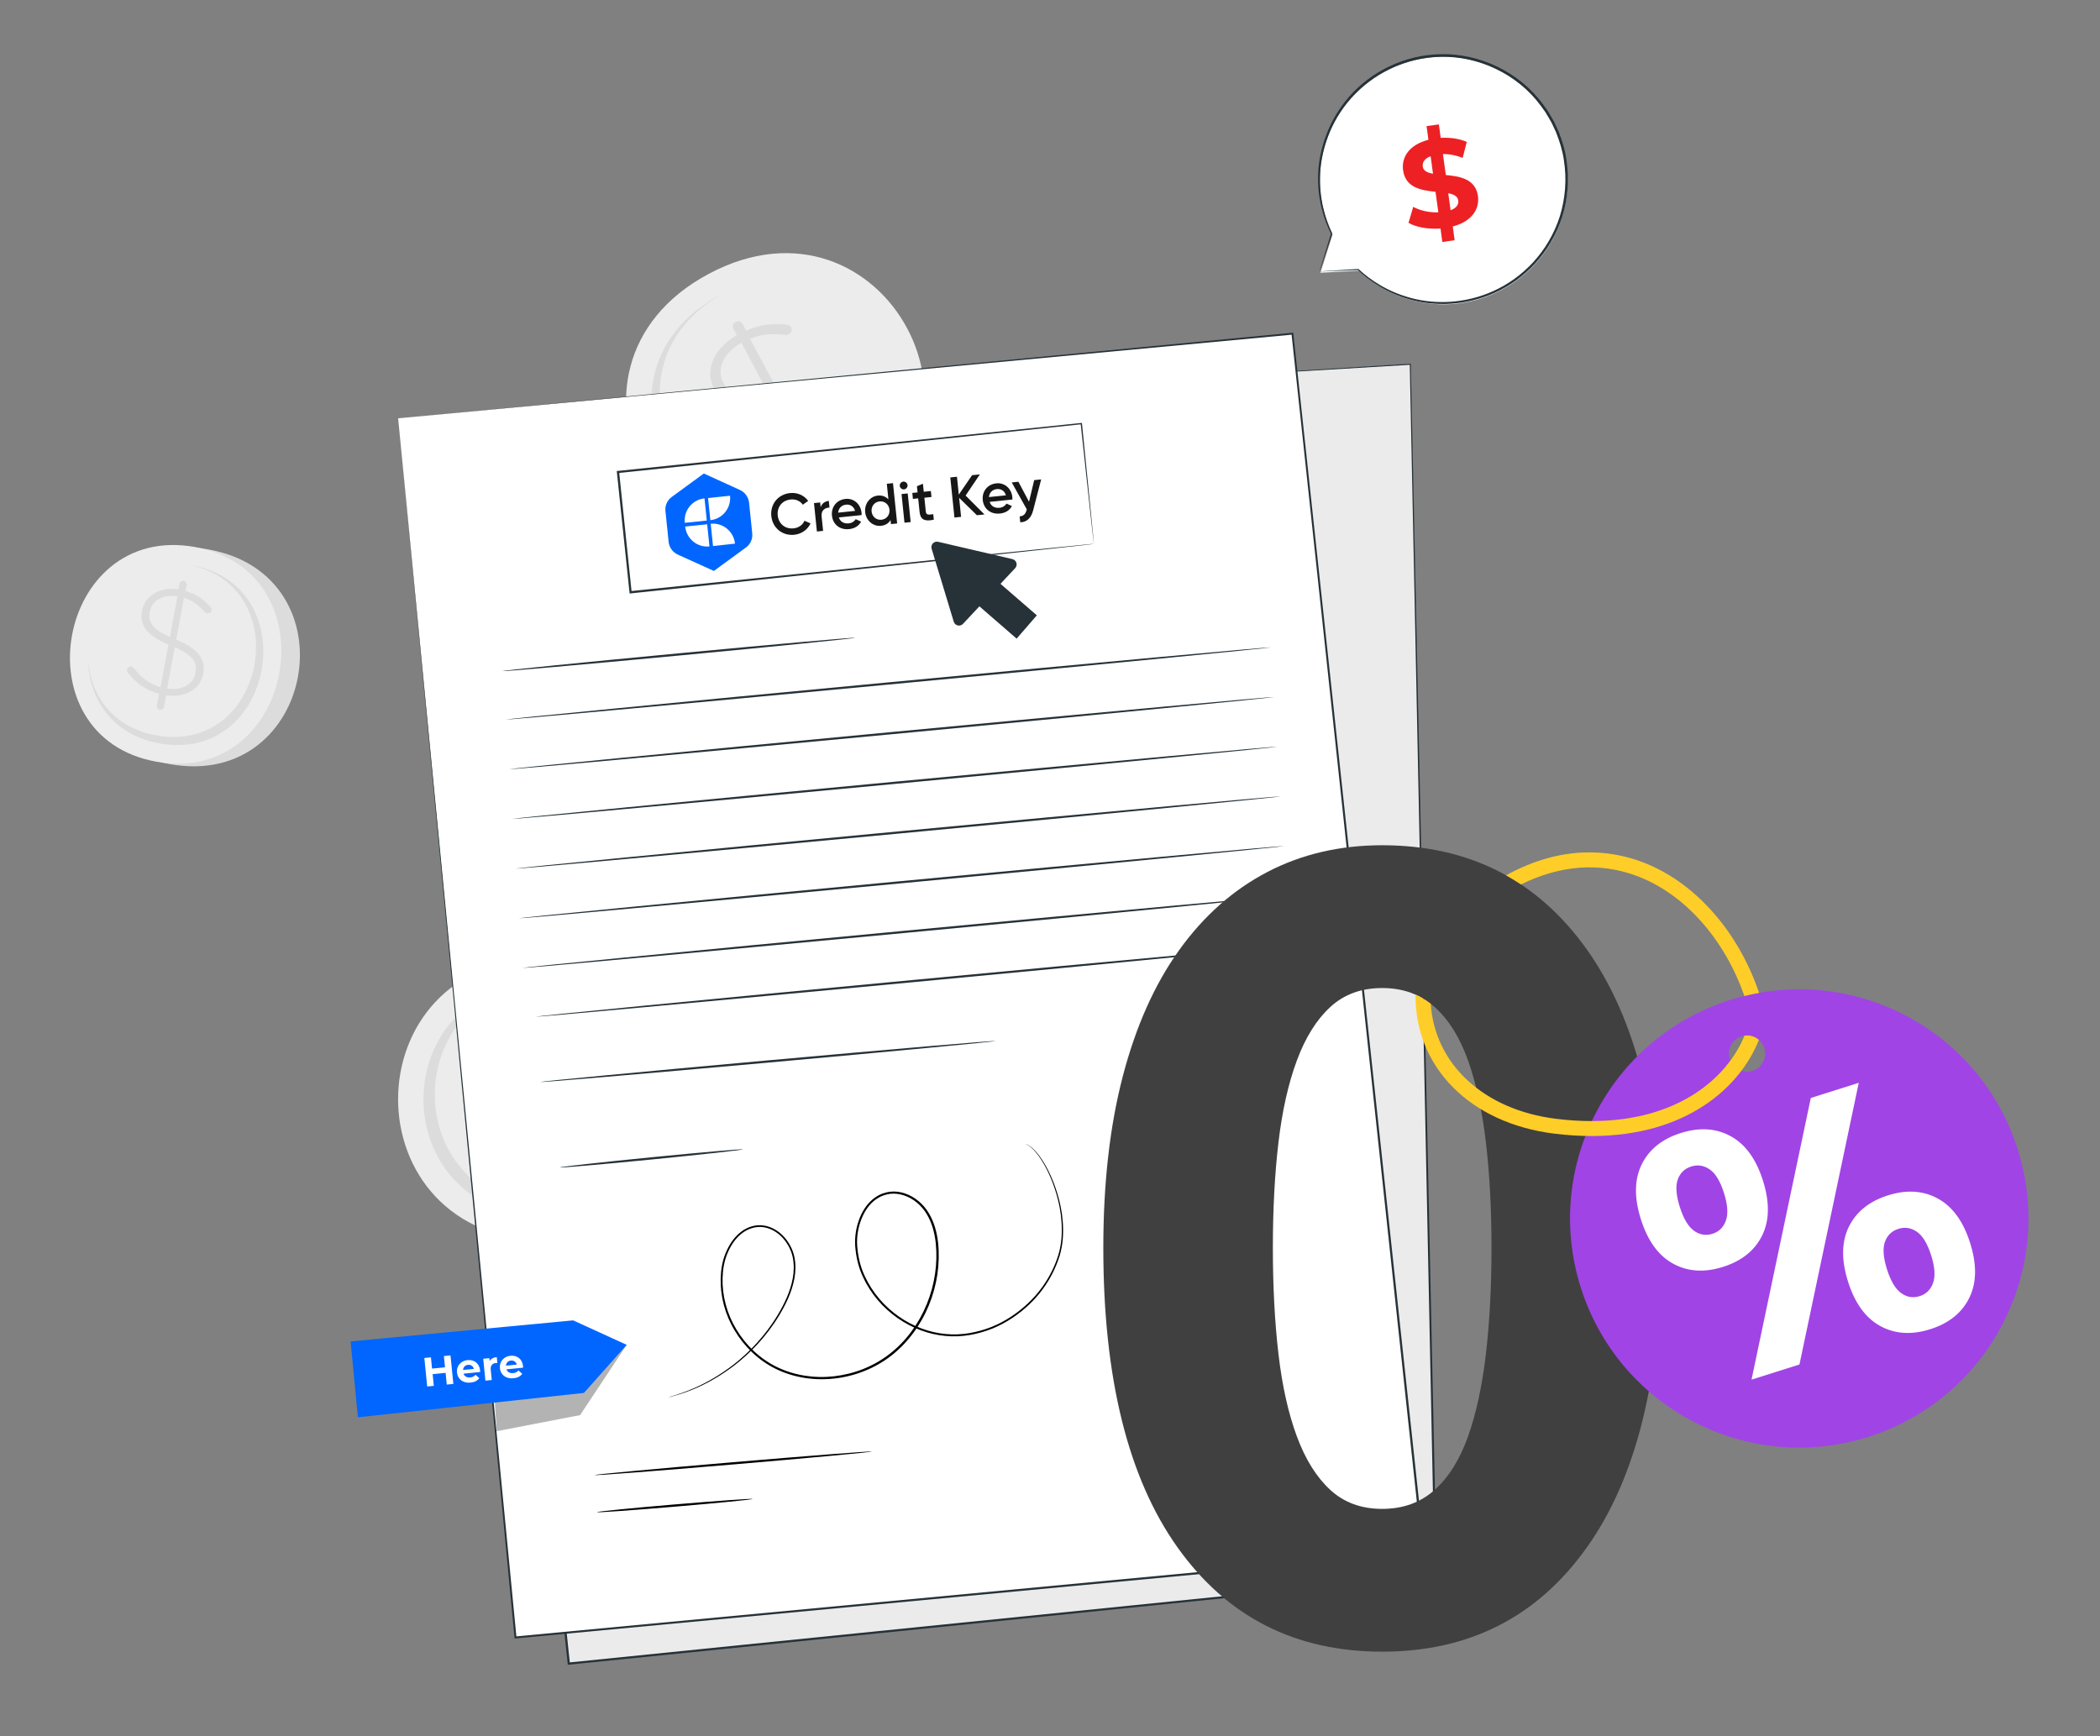 <svg width="549" height="454" viewBox="0 0 549 454" fill="none" xmlns="http://www.w3.org/2000/svg">
<rect x="0" y="0" width="549" height="454" fill="#808080" stroke="none"/>
<path d="M143.148 250.383C91.084 250.383 91.005 324.414 143.148 324.414C195.212 324.414 195.29 250.383 143.148 250.383Z" fill="#ECECEC"/>
<path d="M174.803 294.338C172.022 307.077 161.47 318.122 143.136 318.122C99.864 318.122 99.931 256.684 143.136 256.684C143.417 256.684 143.697 256.684 143.989 256.695C103.329 257.435 103.53 315.622 144.785 315.622C161.616 315.622 171.652 305.888 174.803 294.338Z" fill="#DCDCDC"/>
<path d="M143.461 264.781C144.19 264.781 144.818 265.353 144.818 266.015V268.078C148.877 268.392 151.804 269.625 154.843 271.689C155.347 272.048 155.628 272.362 155.628 272.877C155.628 273.595 154.955 274.167 154.159 274.167C153.822 274.167 153.542 274.111 153.15 273.808C150.391 271.801 147.689 270.769 144.706 270.455V284.887C153.262 286.535 156.873 289.473 156.873 294.519C156.873 299.98 151.86 303.849 144.818 304.051V308.065C144.818 308.738 144.201 309.299 143.461 309.299C142.732 309.299 142.104 308.738 142.104 308.065V303.995C137.204 303.636 133.201 301.988 129.433 298.994C129.041 298.68 128.816 298.377 128.816 297.917C128.816 297.244 129.489 296.627 130.229 296.627C130.734 296.627 131.07 296.829 131.239 296.986C134.39 299.666 137.832 301.259 142.216 301.674V286.984C133.773 285.279 130.274 282.454 130.274 277.295C130.274 272.092 135.231 268.123 142.104 267.966V266.004C142.104 265.353 142.732 264.781 143.461 264.781ZM142.216 284.36V270.287C136.756 270.388 133.145 273.382 133.145 277.094C133.156 280.603 134.961 282.768 142.216 284.36ZM144.695 287.511V301.73C150.324 301.629 153.991 298.635 153.991 294.721C153.991 291.167 152.017 289.002 144.695 287.511Z" fill="#DCDCDC"/>
<path d="M185.252 71.623C139.346 96.168 174.162 161.491 220.149 136.904C266.057 112.37 231.231 47.048 185.252 71.623Z" fill="#ECECEC"/>
<path d="M233.884 95.469C237.44 108.005 233.333 122.727 217.169 131.368C179.013 151.769 150.097 97.546 188.203 77.179C188.449 77.051 188.704 76.91 188.963 76.79C153.461 96.617 181.06 147.834 217.448 128.384C232.294 120.45 236.541 107.136 233.884 95.469Z" fill="#DCDCDC"/>
<path d="M192.307 84.177C192.95 83.828 193.761 84.038 194.086 84.629L195.062 86.448C198.787 84.81 201.945 84.517 205.599 84.902C206.218 84.985 206.609 85.122 206.854 85.571C207.19 86.206 206.866 87.021 206.171 87.394C205.875 87.557 205.597 87.646 205.103 87.557C201.727 87.082 198.851 87.446 196.078 88.58L202.885 101.309C211.214 98.722 215.774 99.617 218.163 104.073C220.741 108.888 218.141 114.661 212.025 118.161L213.921 121.709C214.235 122.303 213.963 123.094 213.306 123.435C212.663 123.784 211.852 123.574 211.527 122.983L209.61 119.394C205.117 121.389 200.815 121.816 196.081 120.962C195.587 120.873 195.249 120.711 195.025 120.304C194.71 119.71 195.013 118.854 195.656 118.505C196.107 118.27 196.504 118.291 196.724 118.342C200.772 119.22 204.55 119.011 208.626 117.3L201.697 104.348C193.448 106.834 189.024 105.976 186.603 101.435C184.147 96.845 186.653 91.014 192.637 87.637L191.717 85.909C191.378 85.309 191.662 84.516 192.307 84.177ZM200.451 102.028L193.813 89.617C189.043 92.288 187.275 96.618 189.024 99.889C190.674 102.989 193.29 104.048 200.451 102.028ZM204.12 103.631L210.825 116.176C215.75 113.433 217.568 109.068 215.717 105.613C214.035 102.476 211.277 101.497 204.12 103.631Z" fill="#DCDCDC"/>
<path d="M54.504 143.665C92.406 150.46 82.392 206.606 44.434 199.799C6.533 192.993 16.547 136.847 54.504 143.665Z" fill="#DCDCDC"/>
<path d="M50.95 143.026C87.069 149.507 77.055 205.642 40.881 199.16C4.762 192.668 14.776 136.533 50.95 143.026Z" fill="#ECECEC"/>
<path d="M23.006 172.404C23.197 182.407 29.027 192.095 41.732 194.383C71.751 199.765 80.071 153.173 50.086 147.791C49.885 147.757 49.694 147.724 49.492 147.701C77.604 153.33 69.542 197.422 40.925 192.286C29.252 190.189 23.623 181.555 23.006 172.404Z" fill="#DCDCDC"/>
<path d="M48.036 151.885C48.541 151.975 48.888 152.491 48.798 152.995L48.507 154.554C51.277 155.317 53.127 156.629 54.943 158.58C55.246 158.916 55.392 159.185 55.325 159.578C55.224 160.127 54.674 160.464 54.125 160.363C53.889 160.318 53.699 160.239 53.474 159.959C51.849 158.086 50.122 156.954 48.092 156.337L46.062 167.259C51.759 169.614 53.844 172.305 53.138 176.129C52.364 180.267 48.35 182.543 43.438 181.792L42.867 184.83C42.777 185.335 42.261 185.683 41.756 185.593C41.252 185.503 40.904 184.987 40.994 184.483L41.566 181.399C38.224 180.491 35.679 178.73 33.492 175.983C33.268 175.703 33.144 175.434 33.212 175.086C33.301 174.581 33.862 174.2 34.367 174.29C34.714 174.357 34.927 174.559 35.017 174.693C36.822 177.127 38.975 178.786 41.969 179.661L44.044 168.537C38.426 166.16 36.407 163.558 37.136 159.656C37.865 155.72 41.868 153.354 46.645 154.117L46.926 152.637C47.016 152.143 47.531 151.796 48.036 151.885ZM44.414 166.564L46.399 155.911C42.597 155.283 39.682 157.077 39.155 159.892C38.661 162.538 39.603 164.411 44.414 166.564ZM45.692 169.255L43.685 180.031C47.599 180.681 50.559 178.887 51.108 175.927C51.613 173.224 50.548 171.341 45.692 169.255Z" fill="#DCDCDC"/>
<path d="M304.309 99.169L368.697 95.244L375.347 411.991L148.722 434.979L115.34 119.891L304.309 99.169Z" fill="#EBEBEB"/>
<path d="M304.309 99.168C304.309 99.168 303.177 99.314 300.968 99.572C298.759 99.819 295.473 100.189 291.167 100.682C282.555 101.635 269.862 103.048 253.524 104.865C220.847 108.475 173.616 113.678 115.351 120.115L115.542 119.879C124.501 204.306 136.141 313.962 148.992 434.955L148.678 434.698C164.859 433.06 182.071 431.311 199.475 429.539C261.126 423.293 320.434 417.283 375.302 411.721L375.055 412.001C372.207 273.504 369.874 159.923 368.551 95.243L368.697 95.378C347.739 96.623 331.648 97.587 320.782 98.237C315.355 98.551 311.239 98.798 308.47 98.955C305.711 99.112 304.309 99.168 304.309 99.168C304.309 99.168 305.711 99.056 308.47 98.877C311.239 98.697 315.355 98.439 320.771 98.092C331.637 97.419 347.728 96.41 368.686 95.109L368.82 95.098V95.232C370.211 159.9 372.644 273.493 375.616 411.979V412.237L375.358 412.259C320.479 417.833 261.182 423.854 199.531 430.111C182.127 431.872 164.915 433.621 148.734 435.258L148.442 435.292L148.408 435C135.625 313.996 124.03 204.328 115.104 119.902L115.082 119.689L115.295 119.666C173.56 113.32 220.803 108.173 253.49 104.607C269.828 102.846 282.522 101.467 291.145 100.536C295.451 100.076 298.736 99.729 300.945 99.493C303.177 99.269 304.309 99.168 304.309 99.168Z" fill="#263238"/>
<path d="M104.082 109.372L134.762 428.149L372.106 405.789L337.883 87.248L104.082 109.372Z" fill="white"/>
<path d="M104.082 109.37C106.033 109.18 196.156 100.568 337.86 87.011L338.096 86.988L338.118 87.224C347.739 176.651 359.592 286.79 372.398 405.765L372.432 406.056L372.14 406.079C371.613 406.124 371.03 406.18 370.458 406.236C285.83 414.197 205.642 421.744 134.785 428.405L134.527 428.427L134.504 428.169C116.484 239.424 104.306 111.692 104.082 109.37C104.306 111.692 116.708 239.402 135.02 428.124L134.728 427.889C205.575 421.206 285.774 413.648 370.391 405.664C370.963 405.608 371.546 405.552 372.073 405.507L371.815 405.832C359.054 286.857 347.235 176.707 337.636 87.28L337.894 87.493C196.178 100.747 106.033 109.18 104.082 109.37Z" fill="#263238"/>
<g clip-path="url(#clip0_7091_197)">
<path d="M185.704 136.014L185.106 130.219L190.857 129.625C191.186 132.81 188.889 135.685 185.704 136.014ZM186.403 142.782L185.8 136.943C188.985 136.614 191.821 138.959 192.149 142.144L186.403 142.782ZM184.775 136.11L179.025 136.703C178.691 133.474 180.992 130.643 184.177 130.314L184.775 136.11ZM185.474 142.878C182.289 143.207 179.454 140.862 179.125 137.676L184.876 137.083L185.474 142.878ZM193.428 128.108L183.997 123.806L175.6 129.948C174.434 130.784 173.819 132.189 173.965 133.604L174.801 141.7C174.947 143.115 175.836 144.365 177.153 144.989L186.627 149.286L195.025 143.144C196.19 142.308 196.805 140.903 196.654 139.443L195.819 131.348C195.628 129.937 194.739 128.688 193.428 128.108Z" fill="#0066FF"/>
<path d="M201.643 134.937C201.327 131.881 203.357 129.249 206.532 128.922C208.45 128.724 210.226 129.509 211.286 130.974L209.874 131.967C209.23 131.005 208.024 130.463 206.705 130.599C204.429 130.834 203.098 132.606 203.321 134.763C203.543 136.92 205.208 138.383 207.485 138.148C208.803 138.012 209.873 137.236 210.307 136.161L211.892 136.846C211.208 138.43 209.575 139.628 207.658 139.826C204.483 140.154 201.958 137.992 201.643 134.937ZM216.674 130.963L216.853 132.7C215.768 132.752 214.62 133.355 214.793 135.032L215.182 138.807L213.565 138.974L212.798 131.545L214.415 131.378L214.545 132.636C214.86 131.574 215.775 131.056 216.674 130.963ZM221.883 136.844C222.782 136.751 223.397 136.263 223.707 135.747L225.106 136.39C224.552 137.476 223.475 138.193 221.978 138.348C219.521 138.601 217.73 137.091 217.495 134.814C217.266 132.597 218.705 130.693 221.041 130.451C223.258 130.222 225.001 131.859 225.224 134.016C225.249 134.256 225.274 134.495 225.232 134.681L219.301 135.294C219.664 136.467 220.685 136.967 221.883 136.844ZM223.545 133.584C223.175 132.35 222.214 131.844 221.196 131.949C219.998 132.073 219.233 132.878 219.111 134.042L223.545 133.584ZM233.459 126.384L234.541 136.869L232.923 137.036L232.812 135.957C232.353 136.792 231.504 137.364 230.306 137.488C228.269 137.698 226.412 136.134 226.183 133.917C225.954 131.7 227.452 129.789 229.489 129.579C230.628 129.462 231.576 129.848 232.255 130.565L231.835 126.491L233.452 126.324L233.459 126.384ZM232.534 133.261C232.391 131.883 231.268 130.97 229.95 131.106C228.631 131.242 227.718 132.366 227.86 133.744C228.003 135.122 229.126 136.035 230.444 135.899C231.762 135.763 232.676 134.639 232.534 133.261ZM235.223 127.05C235.167 126.51 235.597 125.982 236.136 125.926C236.675 125.87 237.204 126.3 237.26 126.839C237.315 127.378 236.886 127.907 236.346 127.963C235.807 128.019 235.278 127.589 235.223 127.05ZM235.685 129.182L237.303 129.015L238.076 136.504L236.458 136.671L235.685 129.182ZM241.658 130.14L242.029 133.734C242.128 134.693 242.727 134.631 243.979 134.441L244.127 135.879C241.702 136.432 240.609 135.819 240.411 133.901L240.04 130.307L238.662 130.449L238.501 128.891L239.879 128.749L239.712 127.131L241.28 126.485L241.497 128.582L243.354 128.39L243.515 129.948L241.658 130.14ZM255.391 134.716L250.744 130.17L251.257 135.143L249.52 135.323L248.437 124.838L250.175 124.658L250.657 129.332L254.129 124.25L256.166 124.04L252.438 129.572L257.368 134.512L255.391 134.716Z" fill="#171717"/>
<path d="M261.308 132.771C262.206 132.678 262.822 132.191 263.132 131.675L264.531 132.317C263.977 133.404 262.9 134.121 261.402 134.275C258.946 134.529 257.155 133.018 256.92 130.741C256.691 128.525 258.129 126.62 260.466 126.379C262.683 126.15 264.426 127.787 264.649 129.944C264.674 130.183 264.638 130.429 264.657 130.609L258.726 131.221C259.089 132.395 260.109 132.895 261.308 132.771ZM262.969 129.511C262.6 128.278 261.639 127.772 260.621 127.877C259.422 128 258.658 128.806 258.536 129.969L262.969 129.511ZM272.174 125.412L270.096 133.438C269.575 135.43 268.476 136.512 266.726 136.572L266.565 135.014C267.59 134.969 268.133 134.368 268.388 133.312L268.435 133.186L264.499 126.144L266.236 125.965L269.016 131.188L270.37 125.538L272.168 125.352L272.174 125.412Z" fill="#171717"/>
</g>
<path d="M332.264 169.263C332.275 169.42 287.489 173.782 232.24 178.996C176.969 184.21 132.16 188.314 132.148 188.158C132.137 188.001 176.913 183.638 232.184 178.424C287.433 173.199 332.242 169.095 332.264 169.263Z" fill="#263238"/>
<path d="M223.671 166.752C223.682 166.909 203.016 168.994 177.505 171.405C151.994 173.816 131.306 175.633 131.283 175.476C131.272 175.319 151.938 173.233 177.449 170.822C202.96 168.411 223.649 166.595 223.671 166.752Z" fill="#263238"/>
<path d="M333.129 182.249C333.14 182.405 288.354 186.768 233.105 191.982C177.834 197.196 133.025 201.3 133.014 201.143C133.002 200.986 177.778 196.624 233.049 191.41C288.309 186.184 333.118 182.092 333.129 182.249Z" fill="#263238"/>
<path d="M334 195.233C334.012 195.39 289.225 199.752 233.976 204.966C178.705 210.18 133.896 214.285 133.885 214.128C133.874 213.971 178.649 209.609 233.92 204.394C289.169 199.18 333.989 195.076 334 195.233Z" fill="#263238"/>
<path d="M334.877 208.23C334.889 208.387 290.102 212.749 234.853 217.963C179.582 223.177 134.773 227.281 134.762 227.124C134.751 226.967 179.526 222.605 234.797 217.391C290.046 212.166 334.866 208.061 334.877 208.23Z" fill="#263238"/>
<path d="M335.75 221.215C335.762 221.372 290.975 225.734 235.726 230.949C180.455 236.163 135.646 240.267 135.635 240.11C135.624 239.953 180.399 235.591 235.67 230.377C290.919 225.151 335.728 221.058 335.75 221.215Z" fill="#263238"/>
<path d="M336.627 234.2C336.639 234.357 291.852 238.719 236.603 243.933C181.332 249.147 136.523 253.251 136.512 253.094C136.501 252.937 181.276 248.575 236.547 243.361C291.796 238.136 336.605 234.043 336.627 234.2Z" fill="#263238"/>
<path d="M337.489 247.196C337.5 247.353 293.296 251.659 238.765 256.806C184.212 261.953 139.997 266.001 139.975 265.844C139.963 265.687 184.156 261.382 238.709 256.235C293.252 251.076 337.477 247.028 337.489 247.196Z" fill="#263238"/>
<path d="M260.384 272.181C260.395 272.338 233.719 274.872 200.785 277.843C167.851 280.804 141.151 283.08 141.129 282.923C141.118 282.766 167.795 280.232 200.728 277.26C233.651 274.289 260.362 272.012 260.384 272.181Z" fill="#263238"/>
<path d="M227.979 379.529C227.991 379.686 211.753 381.2 191.715 382.904C171.665 384.609 155.406 385.853 155.395 385.696C155.383 385.539 171.62 384.026 191.67 382.321C211.697 380.628 227.968 379.372 227.979 379.529Z" fill="black"/>
<path d="M196.783 391.93C196.794 392.087 187.689 392.995 176.431 393.948C165.172 394.901 156.044 395.552 156.033 395.383C156.022 395.226 165.127 394.318 176.386 393.365C187.633 392.423 196.772 391.773 196.783 391.93Z" fill="black"/>
<path d="M194.281 300.519C194.293 300.676 183.572 301.865 170.341 303.177C157.097 304.478 146.355 305.408 146.344 305.251C146.333 305.094 157.041 303.906 170.285 302.594C183.528 301.293 194.27 300.362 194.281 300.519Z" fill="#263238"/>
<g opacity="0.3">
<path d="M129.872 374.211L151.66 370.006L163.838 351.639L129.121 363.043L129.872 374.211Z" fill="black"/>
</g>
<path d="M91.656 350.744L149.832 345.238L163.837 351.641L152.658 364.211L93.562 370.581L91.656 350.744Z" fill="#0066FF"/>
<path d="M117.772 354.398L118.523 361.855L116.796 362.024L116.494 358.962L113.107 359.299L113.41 362.36L111.683 362.528L110.932 355.071L112.659 354.903L112.95 357.841L116.337 357.505L116.045 354.567L117.772 354.398Z" fill="white"/>
<path d="M125.52 358.739L121.181 359.177C121.416 359.872 122.067 360.253 122.941 360.163C123.547 360.107 123.973 359.872 124.321 359.468L125.307 360.343C124.836 361.004 124.063 361.408 123.031 361.509C121.046 361.711 119.633 360.589 119.465 358.885C119.297 357.169 120.474 355.801 122.224 355.622C123.906 355.454 125.319 356.452 125.509 358.291C125.52 358.414 125.52 358.593 125.52 358.739ZM121.057 358.201L123.883 357.921C123.693 357.203 123.098 356.799 122.358 356.867C121.607 356.945 121.102 357.461 121.057 358.201Z" fill="white"/>
<path d="M129.872 354.836L130.029 356.372C129.894 356.372 129.782 356.372 129.659 356.383C128.739 356.473 128.19 357.034 128.29 358.133L128.56 360.835L126.9 361.003L126.328 355.273L127.92 355.116L127.999 355.868C128.335 355.284 128.997 354.926 129.872 354.836Z" fill="white"/>
<path d="M136.745 357.606L132.405 358.044C132.641 358.739 133.291 359.12 134.166 359.03C134.771 358.974 135.198 358.739 135.545 358.335L136.532 359.21C136.061 359.871 135.287 360.275 134.256 360.376C132.271 360.578 130.858 359.457 130.69 357.752C130.522 356.036 131.699 354.668 133.448 354.489C135.13 354.321 136.543 355.319 136.734 357.158C136.745 357.281 136.745 357.472 136.745 357.606ZM132.282 357.079L135.108 356.799C134.917 356.093 134.323 355.678 133.583 355.745C132.832 355.812 132.327 356.328 132.282 357.079Z" fill="white"/>
<path d="M268.053 299.082C268.053 299.082 268.121 299.104 268.255 299.149C268.39 299.194 268.58 299.273 268.827 299.418C269.309 299.688 269.971 300.203 270.7 301C272.157 302.592 273.907 305.317 275.409 309.129C276.867 312.931 278.246 317.909 277.854 323.763C277.742 325.221 277.495 326.723 277.058 328.226C276.598 329.717 276.004 331.22 275.275 332.7C273.795 335.66 271.731 338.565 269.062 341.088C266.394 343.611 263.175 345.853 259.453 347.378C255.73 348.859 251.513 349.733 247.174 349.307C238.551 348.556 229.737 342.837 225.621 333.911C224.567 331.702 223.939 329.269 223.67 326.791C223.356 324.301 223.625 321.7 224.455 319.277C225.274 316.867 226.698 314.501 228.929 312.998C230.028 312.247 231.329 311.776 232.664 311.607C234.009 311.439 235.377 311.63 236.656 312.078C239.212 312.964 241.41 314.837 242.801 317.181C244.225 319.524 244.942 322.238 245.245 324.952C245.817 330.412 244.976 336.064 242.845 341.267C240.715 346.47 237.317 351.101 232.989 354.477C228.649 357.852 223.412 359.859 218.142 360.442C212.872 361.036 207.512 360.207 202.903 357.964C198.283 355.721 194.571 352.077 192.071 347.894C189.537 343.712 188.292 338.923 188.404 334.304C188.471 331.994 188.83 329.695 189.716 327.609C190.579 325.535 191.813 323.606 193.551 322.227C195.255 320.836 197.498 320.107 199.629 320.432C201.759 320.724 203.621 321.924 204.989 323.415C206.334 324.94 207.287 326.757 207.68 328.674C208.072 330.581 208.005 332.521 207.669 334.326C206.985 337.97 205.37 341.155 203.677 343.981C201.972 346.807 200.044 349.285 198.07 351.426C196.096 353.568 194.067 355.385 192.104 356.921C190.12 358.424 188.213 359.691 186.43 360.7C182.876 362.741 179.871 363.851 177.818 364.501C175.766 365.152 174.656 365.376 174.656 365.376C174.656 365.376 174.925 365.275 175.452 365.118C175.979 364.95 176.776 364.759 177.785 364.378C179.814 363.694 182.797 362.55 186.318 360.487C188.09 359.467 189.963 358.199 191.936 356.686C193.876 355.138 195.883 353.333 197.823 351.191C199.774 349.049 201.669 346.582 203.352 343.768C205.022 340.964 206.592 337.802 207.254 334.236C207.579 332.465 207.624 330.581 207.243 328.742C206.861 326.903 205.942 325.153 204.641 323.696C203.329 322.26 201.546 321.139 199.55 320.87C197.554 320.578 195.446 321.262 193.831 322.585C192.183 323.897 190.983 325.759 190.153 327.777C189.301 329.796 188.953 332.038 188.897 334.292C188.796 338.811 190.03 343.51 192.508 347.603C194.964 351.696 198.619 355.261 203.127 357.448C207.635 359.635 212.883 360.453 218.052 359.859C223.222 359.276 228.358 357.314 232.596 353.994C236.846 350.686 240.188 346.134 242.273 341.02C244.37 335.907 245.189 330.334 244.628 324.985C244.337 322.328 243.63 319.692 242.273 317.45C240.939 315.207 238.853 313.424 236.431 312.594C235.231 312.179 233.942 312 232.697 312.146C231.452 312.314 230.253 312.74 229.21 313.446C227.113 314.837 225.745 317.102 224.949 319.434C224.141 321.789 223.872 324.29 224.186 326.712C224.444 329.134 225.05 331.511 226.081 333.664C230.096 342.4 238.741 348.051 247.185 348.803C251.435 349.229 255.584 348.388 259.251 346.941C262.929 345.461 266.102 343.252 268.748 340.774C271.395 338.284 273.447 335.436 274.916 332.509C275.656 331.052 276.239 329.56 276.699 328.102C277.136 326.634 277.383 325.153 277.506 323.718C277.921 317.932 276.598 312.976 275.174 309.185C273.716 305.373 272 302.659 270.587 301.056C269.881 300.248 269.242 299.732 268.771 299.441C268.322 299.172 268.042 299.104 268.053 299.082Z" fill="black"/>
<path d="M285.977 142.217C285.977 142.217 285.943 142.026 285.898 141.667C285.854 141.286 285.798 140.759 285.708 140.075C285.551 138.662 285.315 136.588 285.024 133.907C284.441 128.525 283.588 120.687 282.512 110.774L282.703 110.931C255.252 113.824 211.194 118.467 161.608 123.692H161.597L161.855 123.367C162.976 134.165 164.075 144.695 165.129 154.821L164.815 154.563C199.364 151.008 229.607 147.891 251.226 145.67C262.047 144.572 270.704 143.697 276.681 143.091C279.653 142.8 281.963 142.564 283.544 142.407C284.317 142.34 284.912 142.284 285.327 142.239C285.753 142.228 285.977 142.217 285.977 142.217C285.977 142.217 285.786 142.25 285.394 142.295C284.979 142.34 284.407 142.407 283.645 142.497C282.075 142.665 279.798 142.923 276.849 143.248C270.895 143.887 262.26 144.818 251.473 145.984C229.809 148.283 199.51 151.49 164.883 155.157L164.602 155.191L164.569 154.91C163.503 144.785 162.404 134.244 161.272 123.457L161.238 123.165L161.53 123.131H161.541C211.138 117.996 255.207 113.443 282.658 110.595L282.837 110.572L282.86 110.752C283.858 120.72 284.654 128.592 285.192 134.008C285.45 136.677 285.652 138.729 285.786 140.142C285.854 140.815 285.898 141.342 285.932 141.712C285.966 142.048 285.977 142.217 285.977 142.217Z" fill="#263238"/>
<path d="M345.187 71.313L355.245 70.778C359.957 75.213 366.054 78.301 373.041 79.273C388.803 81.463 404.089 71.551 408.508 56.255C414.062 37.041 401.223 17.553 381.384 15.053C365.473 13.047 350.256 23.33 346.141 38.838C344.033 46.756 345.05 54.693 348.356 61.43L348.341 61.419L345.187 71.313Z" fill="white"/>
<path d="M344.989 70.992C344.989 70.992 345.076 70.761 345.229 70.331C345.39 69.873 345.595 69.245 345.866 68.43C346.427 66.744 347.24 64.301 348.286 61.144L348.036 61.195L348.051 61.207C348.101 61.267 348.197 61.28 348.258 61.23C348.305 61.182 348.322 61.112 348.298 61.047C346.517 57.325 344.836 52.012 345.119 45.59C345.236 42.397 345.929 38.967 347.232 35.541C348.536 32.114 350.504 28.683 353.234 25.626C355.951 22.571 359.416 19.892 363.445 17.983C367.473 16.061 372.066 14.922 376.847 14.855C386.377 14.684 396.642 19.222 402.877 27.745L404.028 29.35L405.029 31.045C405.751 32.145 406.195 33.381 406.775 34.529C407.721 36.938 408.496 39.387 408.847 41.9C409.639 46.898 409.205 51.958 407.79 56.541C406.334 61.117 403.894 65.203 400.862 68.509C397.83 71.815 394.248 74.349 390.513 76.051C382.995 79.489 375.137 79.584 368.986 77.944C362.755 76.315 358.182 73.162 355.168 70.357C355.126 70.35 355.096 70.327 355.054 70.32C351.842 70.532 349.354 70.688 347.62 70.8C346.787 70.857 346.142 70.9 345.671 70.93C345.229 70.969 344.989 70.992 344.989 70.992C344.975 70.994 345.194 71.002 345.611 70.98C346.07 70.965 346.704 70.938 347.515 70.911C349.268 70.837 351.792 70.743 355.056 70.605L354.942 70.568C357.937 73.429 362.538 76.674 368.833 78.374C375.065 80.097 383.063 80.035 390.728 76.575C394.54 74.848 398.213 72.287 401.304 68.918C404.396 65.562 406.905 61.398 408.401 56.721C409.87 52.048 410.301 46.88 409.506 41.773C409.161 39.206 408.362 36.693 407.395 34.232C406.798 33.059 406.348 31.783 405.611 30.673L404.591 28.939L403.409 27.312C397.051 18.604 386.527 13.97 376.811 14.168C371.935 14.236 367.24 15.417 363.139 17.391C359.036 19.352 355.513 22.094 352.753 25.223C349.993 28.353 347.995 31.857 346.688 35.351C345.381 38.846 344.697 42.329 344.601 45.573C344.36 52.097 346.129 57.451 347.978 61.177L348.226 61.017L348.211 61.006C348.161 60.946 348.064 60.933 348.004 60.983C347.979 61 347.97 61.029 347.96 61.057C346.967 64.288 346.214 66.776 345.686 68.498C345.441 69.309 345.262 69.919 345.126 70.374C345.04 70.794 344.977 71.007 344.989 70.992Z" fill="#263238"/>
<path d="M379.796 59.214L380.284 62.819L377.066 63.262L376.592 59.75C373.371 59.99 370.176 59.411 368.225 58.266L369.457 54.09C371.231 55.059 373.663 55.616 376.024 55.519L375.284 50.147C371.589 49.766 367.435 49.128 366.809 44.512C366.336 41.095 368.423 37.822 373.431 36.554L372.947 32.975L376.165 32.532L376.639 36.044C379.075 35.909 381.513 36.234 383.45 37.11L382.381 41.289C380.605 40.578 378.86 40.257 377.222 40.286L377.978 45.765C381.667 46.106 385.757 46.767 386.384 51.301C386.825 54.682 384.772 57.909 379.796 59.214ZM374.629 45.427L374.009 40.851C372.35 41.467 371.813 42.498 371.946 43.563C372.101 44.68 373.15 45.16 374.629 45.427ZM381.233 52.428C381.077 51.298 380.067 50.812 378.613 50.529L379.226 54.97C380.782 54.396 381.373 53.452 381.233 52.428Z" fill="#ED2024"/>
<path d="M258.571 155.838L251.758 163.118C251.009 163.926 249.664 163.611 249.336 162.559L246.448 153.016L243.551 143.475C243.232 142.42 244.176 141.41 245.247 141.665L254.957 143.926L264.667 146.187C265.747 146.441 266.145 147.756 265.386 148.567L258.571 155.838Z" fill="#263238"/>
<path d="M271.056 160.896L258.092 149.65L252.811 155.738L265.775 166.984L271.056 160.896Z" fill="#263238"/>
<g clip-path="url(#clip1_7091_197)">
<path d="M434.252 326.287C434.252 360.31 427.786 386.414 414.859 404.591C401.927 422.774 384.094 431.86 361.349 431.86C338.604 431.86 320.765 422.774 307.832 404.591C294.9 386.414 288.439 360.316 288.439 326.287C288.439 309.375 290.137 294.406 293.54 281.379C296.942 268.359 301.848 257.369 308.265 248.427C314.681 239.486 322.356 232.681 331.304 228.013C340.245 223.339 350.265 221.008 361.343 221.008C384.088 221.008 401.927 230.1 414.853 248.277C427.786 266.454 434.252 292.457 434.252 326.287ZM389.921 326.287C389.921 316.18 389.432 306.994 388.461 298.729C387.484 290.471 385.93 283.322 383.793 277.294C381.65 271.272 378.737 266.604 375.046 263.296C371.349 259.994 366.781 258.34 361.343 258.34C355.898 258.34 351.38 259.994 347.783 263.296C344.187 266.604 341.267 271.272 339.036 277.294C336.799 283.322 335.195 290.465 334.224 298.729C333.247 306.994 332.764 316.18 332.764 326.287C332.764 336.4 333.247 345.636 334.224 353.994C335.195 362.353 336.799 369.552 339.036 375.574C341.267 381.602 344.187 386.27 347.783 389.572C351.38 392.88 355.898 394.528 361.343 394.528C366.781 394.528 371.355 392.88 375.046 389.572C378.737 386.27 381.65 381.602 383.793 375.574C385.93 369.552 387.484 362.353 388.461 353.994C389.432 345.636 389.921 336.393 389.921 326.287Z" fill="#404040"/>
<path d="M452.312 261.472C420.764 271.447 403.282 305.107 413.257 336.649C423.233 368.198 456.893 385.679 488.435 375.704C519.983 365.729 537.465 332.069 527.49 300.527C517.515 268.984 483.855 251.496 452.312 261.472ZM458.165 279.981C455.671 280.77 453.014 279.386 452.225 276.892C451.435 274.398 452.82 271.741 455.314 270.952C457.807 270.162 460.464 271.547 461.254 274.041C462.037 276.535 460.658 279.198 458.165 279.981Z" fill="#A044E6"/>
<path d="M460.889 308.703C462.675 314.354 462.6 319.142 460.67 323.058C458.734 326.98 455.331 329.706 450.463 331.247C445.594 332.789 441.239 332.513 437.405 330.414C433.57 328.321 430.757 324.449 428.971 318.797C427.185 313.145 427.26 308.358 429.196 304.442C431.132 300.526 434.535 297.794 439.403 296.252C444.272 294.711 448.627 294.987 452.461 297.086C456.29 299.179 459.103 303.051 460.889 308.703ZM450.694 311.923C449.723 308.859 448.483 306.804 446.96 305.764C445.437 304.724 443.84 304.467 442.154 304.999C440.412 305.551 439.228 306.685 438.614 308.402C438 310.119 438.175 312.506 439.146 315.576C440.118 318.64 441.352 320.714 442.85 321.798C444.347 322.882 445.97 323.145 447.712 322.594C449.397 322.061 450.557 320.921 451.189 319.16C451.835 317.4 451.666 314.987 450.694 311.923ZM473.396 287.085L485.934 283.119L470.432 356.774L457.9 360.734L473.396 287.085ZM515.051 325.006C516.837 330.658 516.762 335.445 514.825 339.361C512.889 343.284 509.487 346.009 504.618 347.551C499.75 349.092 495.395 348.817 491.56 346.718C487.726 344.625 484.912 340.752 483.126 335.101C481.341 329.449 481.416 324.662 483.352 320.746C485.288 316.829 488.691 314.097 493.559 312.556C498.428 311.015 502.782 311.29 506.617 313.389C510.452 315.482 513.265 319.355 515.051 325.006ZM504.856 328.227C503.885 325.163 502.645 323.108 501.122 322.068C499.606 321.028 498.002 320.771 496.316 321.303C494.574 321.855 493.39 322.989 492.776 324.706C492.162 326.422 492.337 328.81 493.308 331.88C494.28 334.944 495.514 337.018 497.012 338.102C498.509 339.186 500.132 339.449 501.874 338.898C503.559 338.365 504.719 337.225 505.351 335.464C505.997 333.71 505.828 331.297 504.856 328.227Z" fill="white"/>
<path d="M456.063 270.789C451.552 281.83 438.726 293.127 416.087 293.127C413.148 293.127 410.04 292.939 406.77 292.532C387.903 290.188 375.065 278.246 374.037 262.456C372.803 261.491 371.474 260.695 370.058 260.068C369.889 279.104 384.426 293.697 406.294 296.41C409.74 296.836 413.017 297.037 416.118 297.037C440.906 297.037 454.954 284.242 459.823 271.892C458.808 271.015 457.442 270.589 456.063 270.789Z" fill="#FFCD28"/>
<path d="M397.624 231.252C407.849 226.195 418.188 225.406 427.881 229.021C440.344 233.67 450.846 245.5 456.034 260.432C457.312 260.112 458.596 259.837 459.881 259.611C454.373 243.383 442.913 230.462 429.247 225.362C421.064 222.31 408.551 220.688 393.732 228.871C395.055 229.61 396.352 230.406 397.624 231.252Z" fill="#FFCD28"/>
</g>
<defs>
<clipPath id="clip0_7091_197">
<rect width="101.001" height="26.015" fill="white" transform="translate(173.057 124.799) rotate(-5.894)"/>
</clipPath>
<clipPath id="clip1_7091_197">
<rect width="250.089" height="223.014" fill="white" transform="translate(280.201 221.006)"/>
</clipPath>
</defs>
</svg>
